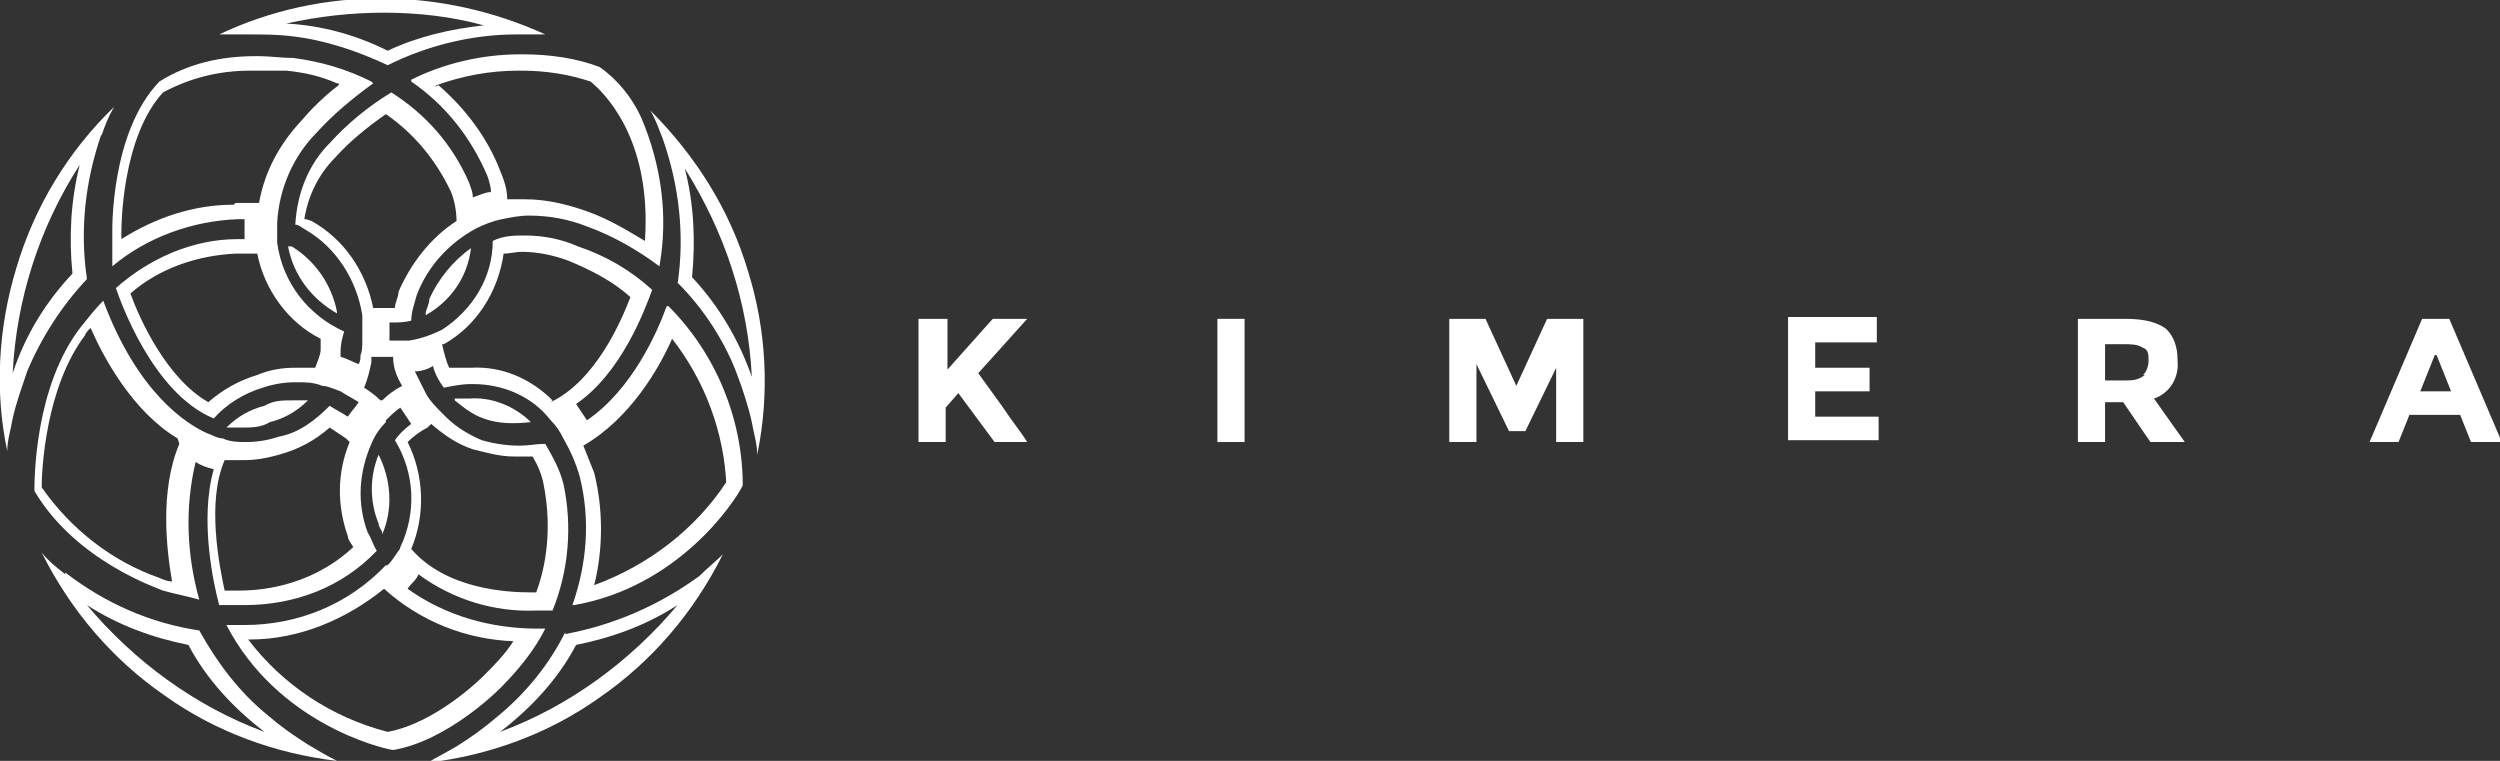 <?xml version="1.0" encoding="UTF-8"?>
<svg id="Layer_1" xmlns="http://www.w3.org/2000/svg" version="1.1" viewBox="0 0 138 42">
  <rect x="0" y="0" width="138" height="42" fill="#333333" stroke="none"/>
  <!-- Generator: Adobe Illustrator 29.6.1, SVG Export Plug-In . SVG Version: 2.1.1 Build 9)  -->
  <defs>
    <style>
      .st0 {
        fill: #fff;
      }
    </style>
  </defs>
  <path id="Path_27" class="st0" d="M50.8,17.6h1.5v2.8l2.5-2.8h1.9l-2.7,3,1.3,1.8c.6.9,1.1,1.5,1.4,2h-1.8l-2-2.7-.7.8v1.9h-1.5v-6.8Z"/>
  <rect id="Rectangle_10" class="st0" x="67.2" y="17.6" width="1.5" height="6.8"/>
  <path id="Path_28" class="st0" d="M86,20.1l-1.8,3.7h-.9l-1.8-3.7v4.3h-1.5v-6.8h2l1.7,3.7,1.7-3.7h2v6.8h-1.5v-4.3Z"/>
  <path id="Path_29" class="st0" d="M103.6,17.6v1.3h-3.4v1.4h3v1.3h-3v1.4h3.5v1.3h-5v-6.8h4.9Z"/>
  <path id="Path_30" class="st0" d="M120.2,19.9c.1.9-.4,1.8-1.3,2.1l1.7,2.4h-1.9l-1.5-2.2h-1v2.2h-1.5v-6.8h2.6c.8,0,1.6.1,2.2.5.5.4.7,1.1.7,1.7M118.3,20.7c.2-.2.3-.5.3-.8,0-.3,0-.6-.3-.7-.3-.2-.7-.2-1-.2h-1.1v2h1.1c.4,0,.7,0,1.1-.3"/>
  <path id="Path_31" class="st0" d="M136.4,24.4l-.6-1.5h-2.8l-.6,1.5h-1.6l2.9-6.8h1.5l2.9,6.8h-1.6ZM134.4,19.6l-.8,2h1.7l-.8-2Z"/>
  <path id="Path_32" class="st0" d="M21.1,29.5c.6-1.4.5-3-.2-4.4-.5,1.2-.5,2.6,0,3.8,0,.2.2.4.2.5"/>
  <path id="Path_33" class="st0" d="M23.5,17.4c1.4-.8,2.3-2.1,2.5-3.7-1,.7-1.8,1.7-2.3,2.8,0,.3-.2.6-.2.8"/>
  <path id="Path_34" class="st0" d="M25.1,22.1c.5.4,1,.8,1.6,1,.8.3,1.7.3,2.6.2-.9-.9-2.2-1.4-3.4-1.3-.3,0-.5,0-.8,0"/>
  <path id="Path_35" class="st0" d="M18.6,17.2c-.3-1.5-1.2-2.8-2.5-3.6,0,0-.1,0-.2,0,.3,1.6,1.3,2.9,2.7,3.7"/>
  <path id="Path_36" class="st0" d="M13.4,23.6c.5,0,1,0,1.5-.3h0c.8-.2,1.5-.6,2.1-1.2-.3,0-.6,0-.9,0-.5,0-1,0-1.5.3h0c-.8.2-1.5.6-2.1,1.2.3,0,.5,0,.8,0h0Z"/>
  <path id="Path_37" class="st0" d="M36.8,16.9h0c0,0,0,0,0,0-.5,1.4-1.9,4.6-4.4,6.3-.2-.3-.4-.6-.6-.9,2.5-1.7,3.8-5.2,4.2-6.3h0s0,0,0,0c-1.2-1.1-2.6-1.9-4.1-2.4h0c-.9-.4-1.9-.6-2.9-.6-.6,0-1.2,0-1.8.3h0c0,2-1.1,3.8-2.8,4.9-.6.3-1.2.5-1.8.6h0s0,0,0,0c-.3,0-.7,0-1,0,0,0,0,0-.1,0,0-.3,0-.7,0-1h.1c.4,0,.7,0,1.1-.1h0c0-.5.2-1,.3-1.4h0c.6-1.6,1.8-2.9,3.3-3.7.4-.2.9-.4,1.4-.5.5-.1,1-.2,1.5-.2,1.1,0,2.2.2,3.2.6,1.4.5,2.8,1.3,4,2.2h0c0,0,0,0,0,0,.5-2.8.1-5.6-1-8.2-.5-1.1-1.3-2.1-2.3-2.8-1.3-.5-2.8-.7-4.2-.7h-.2c-2.1,0-4.2.5-6,1.4h0s0,.1,0,.1c1.9,1.3,3.3,3.1,4.2,5.2.1.3.2.6.2.9-.3,0-.7.2-1,.3,0-.3-.1-.5-.2-.8-.9-2.1-2.4-3.8-4.3-5h0s0,0,0,0c-1.3.8-2.4,1.7-3.4,2.8-1.2,1.2-1.8,2.8-1.9,4.5h0s0,0,0,0c.2,0,.4.2.6.3,1.7,1,2.8,2.8,3.1,4.7,0,.4,0,.7,0,1.1h0c0,0,0,.2,0,.3,0,.3,0,.6-.1.8,0,.2,0,.3-.1.5-.3-.1-.6-.3-1-.4,0-.1,0-.2,0-.3,0-.4.1-.8.2-1.1h0s0,0,0,0c-2-.9-3.4-2.7-3.7-4.9,0-.4,0-.7,0-1.1.1-1.9.9-3.7,2.2-5,.9-1,2-1.9,3.1-2.7h0c0,0-.1-.1-.1-.1-1.4-.7-2.8-1.1-4.3-1.3-.6,0-1.3-.1-1.9-.1h-.2c-1.9,0-3.7.4-5.3,1.4-2.7,2.8-2.6,8.2-2.6,8.3h0c0,.7,0,1.3,0,1.9h0c0,.1,0,0,0,0,1.9-1.6,4.4-2.5,6.9-2.6h.1c.1,0,.2,0,.3,0,0,.3,0,.7,0,1.1-.1,0-.2,0-.3,0h-.1c-2.5,0-4.9,1.1-6.7,2.7h0s0,0,0,0c.2.6,2,5.8,5.4,7.2h0s0,0,0,0c.7-.8,1.7-1.4,2.7-1.7.6-.2,1.2-.3,1.8-.3h.1c.5,0,.9,0,1.4.2.3,0,.7.2,1,.3h0s0,0,0,0c.3.2.7.4,1,.6-.2.3-.4.5-.6.8-.3-.2-.7-.4-1-.6h0s0,0,0,0c-.8.8-1.7,1.5-2.8,1.7-.6.2-1.2.3-1.8.3h0c-.4,0-.9,0-1.3-.2h0c-.3,0-.6-.2-.9-.3-1.1-.5-3.8-2.2-5.7-7.3h0c0,0,0,0,0,0-.4.4-.8.9-1.2,1.4-2.6,3.3-2.6,8.5-2.6,9.1h0s0,0,0,0c2.3,3.9,6.9,5.4,7.1,5.5.7.2,1.3.3,2,.5h0s0,0,0,0c-.7-2.5-.8-5.1-.2-7.6.3.2.6.3,1,.4-.8,2.8,0,6.4.3,7.5h0s0,0,0,0c.4,0,.8,0,1.2,0h.2c2.8,0,5.4-1,7.3-3h0s0,0,0,0c-.2-.3-.3-.7-.5-1-.6-1.6-.5-3.3.2-4.9h0c.2-.5.5-.9.8-1.2h0c0,0,0,0,0-.1.2-.2.5-.5.8-.7.2.3.4.6.6.9-.4.3-.7.6-.9.9h0s0,0,0,0c1.1,1.8,1.2,4,.3,5.9,0,0,0,.1-.1.2-.2.3-.4.6-.6.8h-.1c-2.1,2.2-4.9,3.3-7.8,3.3h-.2c-.2,0-.5,0-.7,0h-.1,0c2.8,5.4,8.5,6.8,9.2,6.9h0c3-.5,5.8-3.3,5.9-3.4,1-1,1.9-2.1,2.5-3.3h0c0,0-.1,0-.1,0h-.3c-2.6,0-5.1-.7-7.2-2.2.2-.3.5-.5.6-.8,1.9,1.4,4.2,2.1,6.5,2h.2c.3,0,.5,0,.7,0h0c.9-2.2,1.1-4.7.6-7-.2-.8-.6-1.5-1-2.2h0s0,0,0,0c-.5,0-.9.1-1.4.1-.7,0-1.4-.1-2.1-.3h0c-.7-.3-1.4-.7-2-1.3,0,0-.1-.1-.2-.2-.3-.3-.7-.7-.9-1.1-.2-.4-.4-.8-.6-1.2.3,0,.7-.1,1-.3.1.4.3.8.6,1.2h0s0,0,0,0c.5-.1,1-.2,1.5-.2h.1c1.7,0,3.3.7,4.3,2h0s0,0,0,0c.3.3.5.6.7,1,.4.7.7,1.4.9,2.1.6,2.4.4,4.8-.4,7.1h0c0,0,.1,0,.1,0,5.7-1,8.8-5.6,9.3-6.6h0c0-3.7-1.5-7.3-4.1-9.9M24,4.8h0c0,0,.1-.1.1-.1,1.4-.5,2.9-.8,4.5-.8h.2c1.3,0,2.6.2,3.8.6h0c.6.5,3.4,3,3,8.8h0c0,.1,0,0,0,0-1-.6-2-1.2-3.1-1.6-1.1-.4-2.3-.7-3.5-.7h-.1c-.3,0-.6,0-.9,0h0s0,0,0,0c0-.6-.2-1.1-.4-1.6-.7-1.8-1.9-3.4-3.4-4.7M16.9,12.1s0,0-.1,0h0s0,0,0,0c.2-1.3.8-2.5,1.7-3.4.8-.9,1.8-1.7,2.8-2.4h0s0,0,0,0c1.6,1.1,2.8,2.6,3.6,4.3.2.5.3,1.1.3,1.6h0s0,0,0,0c-1.4.9-2.5,2.3-3.2,3.9h0c0,.3-.2.6-.2.9h0s0,0,0,0c-.1,0-.2,0-.3,0h0c-.1,0-.2,0-.3,0-.2,0-.4,0-.6,0h0s0,0,0,0c-.4-2-1.6-3.8-3.4-4.8M12.9,11.3c-2.2,0-4.3.7-6.2,1.9h0c0,0,0,0,0,0v-.4h0c0-.2,0-5.2,2.3-7.7,1.5-.8,3.1-1.2,4.8-1.2h.2c.6,0,1.2,0,1.8,0,1,.1,1.9.3,2.8.7h.1s0,.1,0,.1c-.8.6-1.5,1.3-2.1,2-1.2,1.3-2,2.8-2.3,4.5h0c0,0,0,0,0,0-.4,0-.7,0-1.1,0h-.2M17.7,19.3c0,.3-.2.7-.3,1h0s0,0,0,0c-.3,0-.6,0-1,0h-.1c-.7,0-1.4.1-2.1.4-1,.3-1.9.8-2.7,1.5h0s0,0,0,0c-2.3-1.3-3.8-4.6-4.3-6h0s0,0,0,0c1.6-1.4,3.7-2.1,5.8-2.2h.1c.4,0,.8,0,1.1,0h0s0,0,0,0c.4,2,1.7,3.8,3.5,4.7h0s0,0,0,0c0,.2,0,.3,0,.5M20,23.3s0,0,0,.1c0,0,0,0,0-.1M9.9,24.5c-1.1,2.6-.7,5.9-.4,7.6h0c0,0,0,0,0,0-.2,0-.5-.1-.7-.2-2.6-.9-4.9-2.7-6.5-5h0c0-.9.2-5.5,2.4-8.4,0-.1.2-.3.3-.4h0c0,0,0,0,0,0,.7,1.6,2.3,4.6,4.8,6.1h0s0,0,0,0ZM19.5,30.2c-1.7,1.6-4,2.4-6.3,2.4h-.2c-.2,0-.4,0-.6,0h0c-.3-1.4-1-4.9,0-7.2h0s0,0,0,0c.3,0,.6,0,.9,0h.1c.7,0,1.3-.1,2-.3,1.1-.3,2-.8,2.8-1.5h0s0,0,0,0c.3.2.6.4.9.6,0,0,.1.1.2.2h0s0,0,0,0c-.7,1.7-.7,3.5-.1,5.2,0,.2.2.4.3.6h0s0,0,0,0ZM21,22.1h0s0,0,0,0c-.3-.3-.6-.5-.9-.7h0c0,0,0,0,0,0h0c.2-.5.3-.9.4-1.4,0,0,0-.2,0-.3h0c0,0,0,0,0,0,.1,0,.3,0,.4,0,.2,0,.3,0,.5,0h.1c0,0,.1,0,.2,0h0c0,.6.2,1.1.5,1.6h0s0,0,0,0c-.4.2-.8.5-1.1.8M28.4,35.3h0c-.5.8-1.1,1.4-1.7,2-.1.1-2.6,2.6-5.3,3.1h0c-3.1-.8-5.8-2.6-7.7-5.1h0c0,0,.1,0,.1,0,2.7,0,5.3-1.1,7.4-2.8h0s0,0,0,0c2,1.8,4.5,2.8,7.2,2.9h.1ZM23.8,23.4h0c.7.6,1.4,1.1,2.3,1.4h0c.8.2,1.5.4,2.3.4h.1c.3,0,.6,0,.9,0h0s0,0,0,0c.3.5.5,1,.6,1.5.4,2,.3,4.1-.4,6h0s0,0,0,0h-.3c-1.4,0-4.7-.2-6.6-2.4h0s0,0,0,0h0c.8-1.9.7-4.1-.2-5.9h0s0,0,0,0c.3-.3.7-.6,1.1-.8h0ZM30.5,22.1h0c-1.2-1.2-2.8-1.9-4.5-1.8h-.1c-.4,0-.7,0-1.1,0h0c-.2-.4-.3-.9-.4-1.3h0c0,0,0,0,.1,0h0s0,0,0,0c1.8-1,3-2.9,3.3-5h0s0,0,0,0c.3,0,.7-.1,1-.1h0c.9,0,1.8.2,2.6.5h0c1.2.5,2.4,1.1,3.4,2h0s0,0,0,0c-.5,1.3-1.9,4.6-4.4,5.8h0ZM40.1,26.6c-1.7,2.6-4.3,4.6-7.3,5.7h0s0,0,0,0c.5-2,.5-4.2,0-6.2-.2-.5-.4-1-.6-1.5h0c0,0,0,0,0,0,2.6-1.5,4.2-4.3,4.9-5.9h0c0,0,0,0,0,0,1.8,2.3,2.9,5.2,3,8.2h0s0,0,0,0Z"/>
  <path id="Path_38" class="st0" d="M16.1,2c1.8.2,3.6.8,5.3,1.6,2.2-1.1,4.7-1.7,7.1-1.7.5,0,1.1,0,1.6,0-5.7-2.6-12.3-2.7-18,0,.5,0,1.1,0,1.6,0,.8,0,1.6,0,2.4.1M21.2.7c1.8,0,3.7.2,5.5.7-1.8.2-3.6.6-5.3,1.4-1.8-.9-3.7-1.4-5.6-1.5,1.8-.4,3.6-.6,5.4-.6"/>
  <path id="Path_39" class="st0" d="M31.2,34.9c-.9,1.8-2.2,3.4-3.8,4.7-.7.6-1.4,1.1-2.2,1.6-.5.3-1.1.6-1.6.9,3.4-.4,6.7-1.6,9.5-3.6,2.9-2,5.2-4.7,6.8-7.9-.4.4-.9.8-1.3,1.2-2.2,1.6-4.7,2.7-7.4,3.2M27.6,40.4c1.7-1.3,3.2-2.9,4.2-4.8,2-.4,3.9-1.1,5.6-2.2-2.6,3.1-6,5.6-9.8,7"/>
  <path id="Path_40" class="st0" d="M37.4,15.6c1.4,1.4,2.6,3.2,3.3,5.1.3.8.6,1.7.8,2.6.1.6.3,1.2.3,1.8.7-3.4.5-6.9-.5-10.1-1-3.4-2.9-6.4-5.4-8.9.3.5.5,1.1.7,1.6.9,2.6,1.2,5.3.8,8M41.5,20.8c-.7-2-1.8-3.9-3.3-5.5.2-2,.1-4.1-.4-6,2.2,3.5,3.5,7.4,3.7,11.5"/>
  <path id="Path_41" class="st0" d="M5.6,7.5c.2-.6.4-1.1.7-1.6C3.8,8.3,1.9,11.4.9,14.8c-1,3.3-1.2,6.8-.5,10.1,0-.6.2-1.2.3-1.8.2-.9.5-1.7.8-2.6.8-1.9,1.9-3.6,3.3-5.1-.4-2.7-.1-5.4.8-8M4.4,9.1c-.5,2-.6,4-.4,6-1.5,1.6-2.6,3.4-3.3,5.5.2-4.1,1.5-8.1,3.7-11.5"/>
  <path id="Path_42" class="st0" d="M3.6,31.7c-.5-.4-.9-.7-1.3-1.2,1.6,3.2,3.9,5.9,6.8,7.9,2.8,2,6.1,3.2,9.5,3.6-.6-.3-1.1-.6-1.6-.9-.8-.5-1.5-1-2.2-1.6-1.6-1.3-2.8-2.9-3.8-4.7-2.7-.4-5.2-1.5-7.4-3.2M4.8,33.4c1.7,1.1,3.6,1.8,5.6,2.2,1,1.9,2.5,3.5,4.2,4.8-3.8-1.4-7.2-3.9-9.8-7"/>
</svg>
